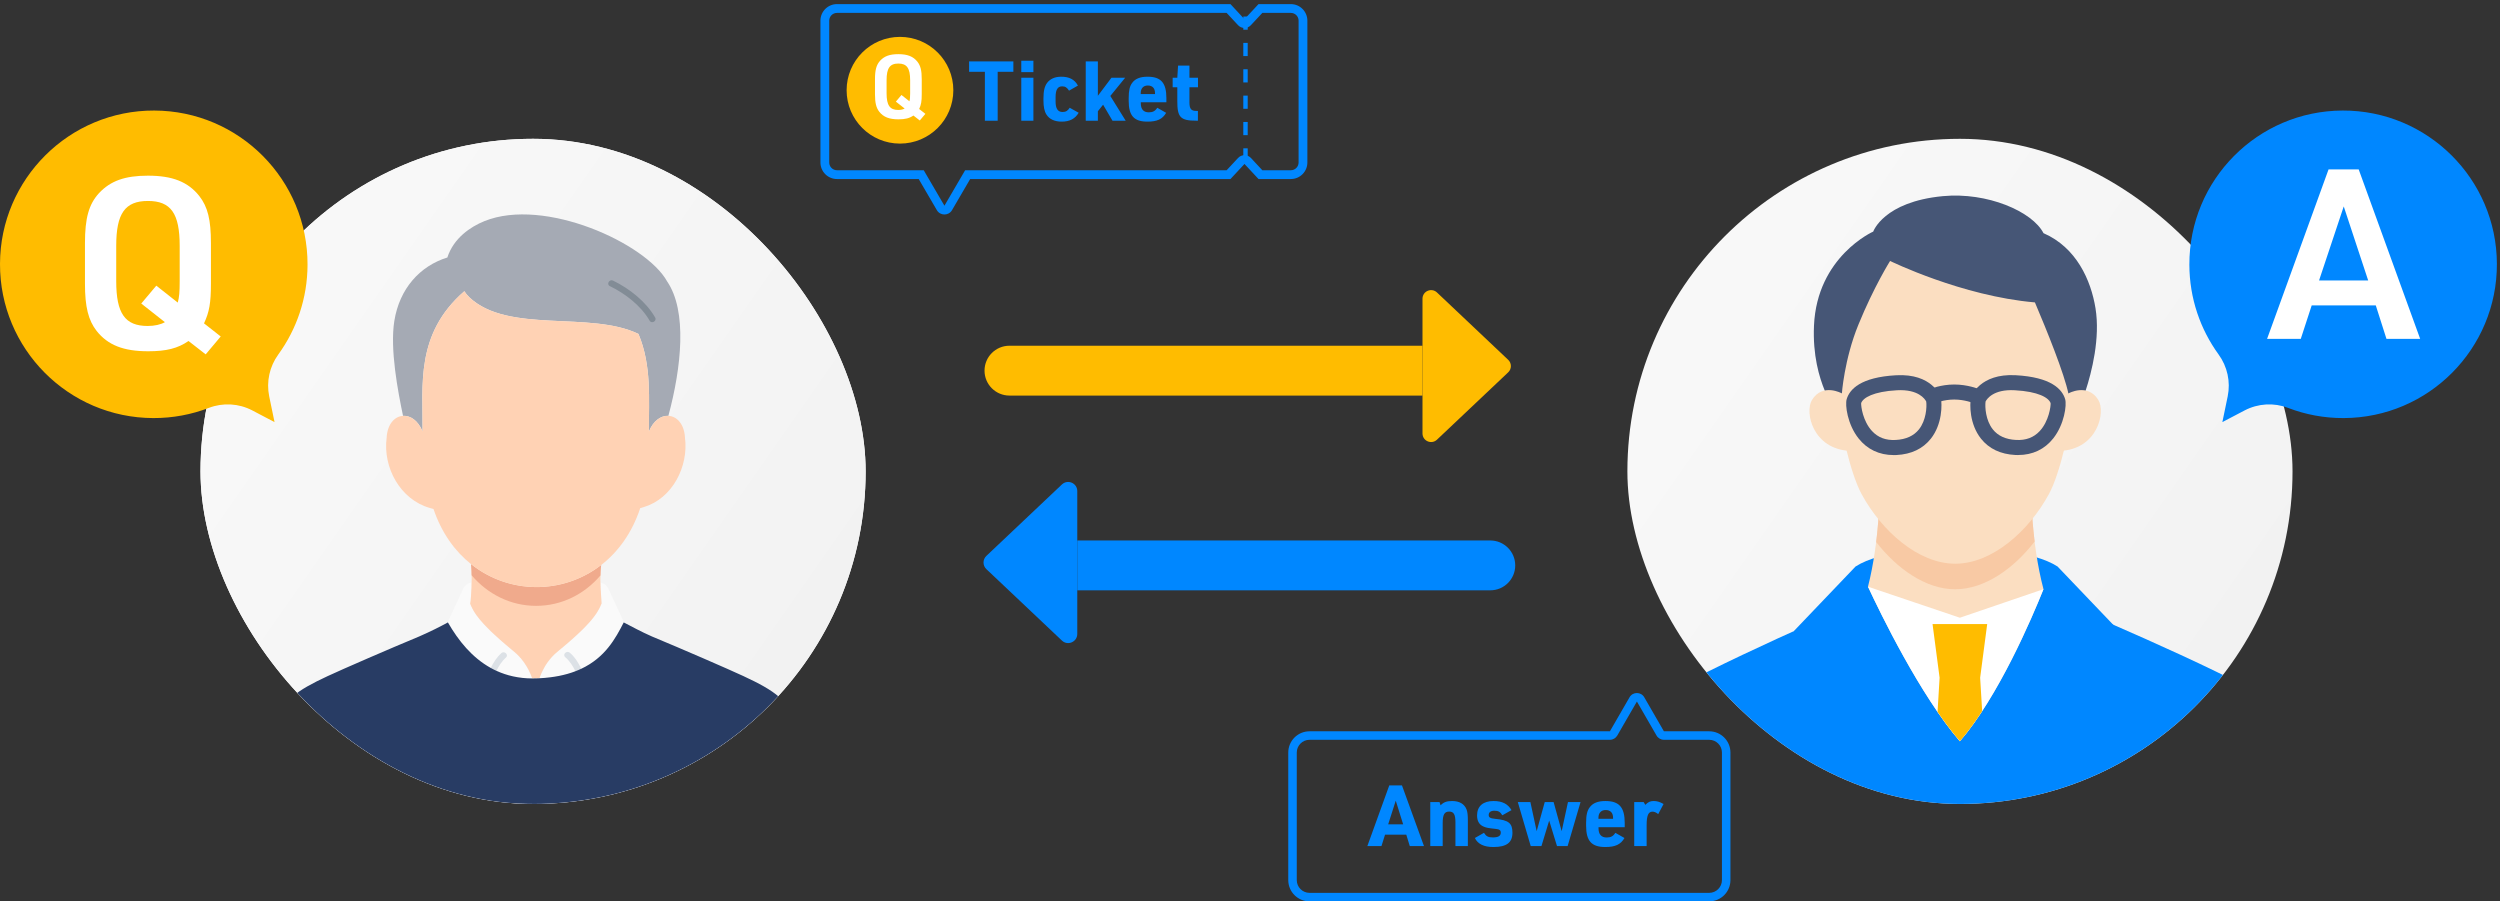 <svg width="294" height="106" viewBox="0 0 294 106" fill="none" xmlns="http://www.w3.org/2000/svg">
<rect x="0" y="0" width="294" height="106" fill="#333333" stroke="none"/>
<path d="M144.478 1L144.856 0.648L144.703 0.483H144.478V1ZM145.973 2.608L145.594 2.96L145.595 2.961L145.973 2.608ZM146.729 2.608L147.106 2.961L147.107 2.96L146.729 2.608ZM148.226 1V0.483H148.001L147.847 0.648L148.226 1ZM151.801 1L151.801 0.483H151.801V1ZM153.23 19.108L153.747 19.108V19.108H153.23ZM151.801 20.538L151.801 21.055L151.801 21.055L151.801 20.538ZM148.227 20.538L147.848 20.89L148.002 21.055H148.227V20.538ZM146.73 18.93L147.109 18.578L147.109 18.578L146.73 18.93ZM145.974 18.93L145.595 18.578L145.595 18.578L145.974 18.93ZM144.478 20.538V21.055H144.703L144.856 20.89L144.478 20.538ZM113.795 20.538V20.021H113.498L113.349 20.278L113.795 20.538ZM111.512 24.452L111.065 24.192L111.065 24.192L111.512 24.452ZM110.619 24.452L110.173 24.712L110.173 24.712L110.619 24.452ZM108.336 20.538L108.782 20.278L108.633 20.021H108.336V20.538ZM97 19.108L96.483 19.108L96.483 19.108L97 19.108ZM144.478 1L144.099 1.352L145.594 2.96L145.973 2.608L146.351 2.257L144.856 0.648L144.478 1ZM145.973 2.608L145.595 2.961C146.003 3.399 146.698 3.399 147.106 2.961L146.729 2.608L146.351 2.256L146.351 2.256L145.973 2.608ZM146.729 2.608L147.107 2.96L148.604 1.352L148.226 1L147.847 0.648L146.35 2.256L146.729 2.608ZM148.226 1V1.517H151.801V1V0.483H148.226V1ZM151.801 1L151.801 1.517C152.305 1.517 152.714 1.926 152.714 2.43H153.23H153.747C153.747 1.355 152.876 0.483 151.801 0.483L151.801 1ZM153.23 2.43H152.714V19.108H153.23H153.747V2.43H153.23ZM153.23 19.108L152.714 19.108C152.714 19.612 152.305 20.021 151.801 20.021L151.801 20.538L151.801 21.055C152.876 21.055 153.747 20.183 153.747 19.108L153.23 19.108ZM151.801 20.538V20.021H148.227V20.538V21.055H151.801V20.538ZM148.227 20.538L148.605 20.186L147.109 18.578L146.73 18.93L146.352 19.282L147.848 20.89L148.227 20.538ZM146.73 18.93L147.109 18.578C146.7 18.138 146.004 18.138 145.595 18.578L145.974 18.93L146.352 19.282L146.352 19.282L146.73 18.93ZM145.974 18.93L145.595 18.578L144.099 20.186L144.478 20.538L144.856 20.89L146.352 19.282L145.974 18.93ZM144.478 20.538V20.021H113.795V20.538V21.055H144.478V20.538ZM113.795 20.538L113.349 20.278L111.065 24.192L111.512 24.452L111.958 24.712L114.241 20.798L113.795 20.538ZM111.512 24.452L111.065 24.192L111.065 24.192L110.619 24.452L110.173 24.712C110.572 25.396 111.559 25.396 111.958 24.712L111.512 24.452ZM110.619 24.452L111.065 24.192L108.782 20.278L108.336 20.538L107.89 20.798L110.173 24.712L110.619 24.452ZM108.336 20.538V20.021H98.43V20.538V21.055H108.336V20.538ZM98.43 20.538V20.021C97.926 20.021 97.517 19.613 97.517 19.108L97 19.108L96.483 19.108C96.484 20.183 97.355 21.055 98.43 21.055V20.538ZM97 19.108H97.517V2.43H97H96.483V19.108H97ZM97 2.43H97.517C97.517 1.926 97.925 1.517 98.43 1.517V1V0.483C97.355 0.483 96.483 1.355 96.483 2.43H97ZM98.43 1V1.517H144.478V1V0.483H98.43V1Z" fill="#0087FF"/>
<path d="M115.822 14.196V8.445H113.967V7.224H119.172V8.445H117.326V14.196H115.822ZM120.102 8.484V7.146H121.528V8.484H120.102ZM120.102 14.196V9.138H121.528V14.196H120.102ZM125.797 12.673L126.852 13.259C126.432 13.972 125.797 14.304 124.85 14.304C124.03 14.304 123.414 14.021 123.063 13.474C122.819 13.093 122.711 12.566 122.711 11.804V11.55C122.711 10.681 122.848 10.134 123.151 9.734C123.512 9.265 124.069 9.021 124.801 9.021C125.748 9.021 126.383 9.353 126.764 10.066L125.719 10.661C125.484 10.29 125.27 10.154 124.908 10.154C124.381 10.154 124.137 10.554 124.137 11.413V11.95C124.137 12.771 124.401 13.171 124.957 13.171C125.328 13.171 125.572 13.034 125.797 12.673ZM127.683 14.196V7.224H129.109V11.267L130.71 9.138H132.322L130.574 11.286L132.38 14.196H130.828L129.724 12.312L129.109 13.083V14.196H127.683ZM134.159 12.028V12.155C134.159 12.849 134.482 13.21 135.097 13.21C135.566 13.21 135.849 13.064 136.093 12.673L137.138 13.269C136.708 14.011 136.083 14.304 134.941 14.304C133.359 14.304 132.734 13.61 132.734 11.863V11.54C132.734 10.642 132.851 10.124 133.154 9.734C133.505 9.255 134.091 9.021 134.95 9.021C136.532 9.021 137.167 9.743 137.167 11.54V12.028H134.159ZM134.15 11.062H135.829V10.945C135.829 10.378 135.526 10.056 134.98 10.056C134.462 10.056 134.15 10.388 134.15 10.945V11.062ZM138.452 10.261H137.905V9.138H138.452L138.54 7.712H139.878V9.138H140.883V10.261H139.878V12.028C139.878 12.819 140.083 13.064 140.757 13.044H140.874V14.196H140.708C138.823 14.196 138.442 13.806 138.452 11.882V10.261Z" fill="#0087FF"/>
<path d="M146.471 1.944L146.471 19.017" stroke="#0087FF" stroke-width="0.517" stroke-dasharray="1.55 1.55"/>
<circle cx="105.837" cy="10.612" r="6.275" fill="#FFBC00"/>
<path d="M108.168 14.17L107.418 13.587C106.949 13.909 106.449 14.034 105.658 14.034C104.575 14.034 103.898 13.764 103.408 13.149C103.043 12.681 102.898 12.097 102.898 11.087V9.316C102.898 8.223 103.064 7.619 103.512 7.129C104.012 6.598 104.637 6.369 105.647 6.369C106.72 6.369 107.397 6.64 107.887 7.254C108.261 7.733 108.397 8.296 108.397 9.316V11.087C108.397 11.931 108.324 12.326 108.095 12.816L108.824 13.389L108.168 14.17ZM106.387 12.764L105.356 11.951L106.012 11.17L106.949 11.91C107.012 11.67 107.033 11.462 107.033 10.972V9.431C107.033 8.015 106.647 7.473 105.647 7.473C104.647 7.473 104.262 8.015 104.262 9.431V10.972C104.262 12.389 104.647 12.931 105.637 12.931C105.939 12.931 106.21 12.868 106.387 12.764Z" fill="white"/>
<path d="M115.78 43.588C115.78 41.969 117.093 40.657 118.711 40.657H167.285V46.519H118.711C117.093 46.519 115.78 45.207 115.78 43.588V43.588Z" fill="#FFBC00"/>
<path d="M177.365 42.317C177.786 42.716 177.786 43.386 177.365 43.785L168.988 51.707C168.345 52.316 167.285 51.859 167.285 50.973L167.285 35.129C167.285 34.243 168.345 33.787 168.988 34.395L177.365 42.317Z" fill="#FFBC00"/>
<path d="M178.191 66.491C178.191 68.11 176.879 69.422 175.26 69.422L126.687 69.422L126.687 63.56L175.26 63.56C176.879 63.56 178.191 64.872 178.191 66.491V66.491Z" fill="#0087FF"/>
<path d="M115.997 66.93C115.55 66.508 115.55 65.796 115.997 65.374L124.88 56.973C125.563 56.327 126.687 56.811 126.687 57.751L126.687 74.553C126.687 75.493 125.563 75.977 124.88 75.331L115.997 66.93Z" fill="#0087FF"/>
<g clip-path="url(#clip0_9523_118)">
<rect x="23.579" y="16.325" width="78.22" height="78.22" rx="39.11" fill="white"/>
<rect x="23.579" y="16.325" width="78.22" height="78.22" rx="39.11" fill="url(#paint0_linear_9523_118)"/>
<g clip-path="url(#clip1_9523_118)">
<path d="M60.398 76.588L60.4 76.586C56.93 73.735 55.936 72.406 55.436 71.335C55.383 71.221 55.336 71.111 55.291 71.001C55.342 70.815 55.37 70.391 55.385 70.183C55.424 69.642 55.451 69.067 55.462 68.507C54.723 68.637 54.507 69.162 54.507 69.162L52.818 72.806L52.672 73.196C53.967 75.449 55.671 77.526 58.039 78.725C59.34 79.383 60.844 79.776 62.59 79.785C62.085 78.338 61.261 77.28 60.396 76.588H60.398Z" fill="#FAFAFA"/>
<path d="M73.204 72.806L71.515 69.163C71.515 69.163 71.297 68.67 70.614 68.52C70.626 69.054 70.656 69.617 70.698 70.184C70.708 70.345 70.741 70.789 70.747 70.961C70.747 70.963 70.745 70.966 70.744 70.969C70.74 70.979 70.736 70.989 70.732 70.999C70.71 71.052 70.688 71.106 70.665 71.16C70.661 71.17 70.656 71.18 70.652 71.19C70.629 71.244 70.604 71.298 70.578 71.352C70.075 72.421 69.073 73.752 65.61 76.596L65.612 76.598C64.733 77.299 63.94 78.33 63.438 79.766C65.308 79.669 66.803 79.318 68.018 78.801C71.058 77.509 72.344 75.18 73.349 73.199L73.203 72.808L73.204 72.806Z" fill="#FAFAFA"/>
<path d="M70.698 70.183C70.594 68.793 70.563 67.428 70.698 66.446C66.189 69.94 59.861 69.91 55.391 66.34C55.506 67.333 55.482 68.862 55.384 70.183C55.37 70.391 55.341 70.814 55.291 71C55.373 71.204 55.467 71.414 55.587 71.637C55.601 71.663 55.615 71.688 55.63 71.714C55.648 71.746 55.666 71.779 55.684 71.811C55.701 71.839 55.718 71.868 55.736 71.897C55.783 71.975 55.833 72.055 55.888 72.137C55.91 72.169 55.932 72.203 55.955 72.236C55.957 72.239 55.959 72.241 55.96 72.244C55.991 72.288 56.022 72.332 56.054 72.377C56.27 72.677 56.541 73.007 56.889 73.385C56.909 73.407 56.929 73.429 56.95 73.451C57.177 73.696 57.437 73.959 57.734 74.245C57.761 74.271 57.788 74.297 57.816 74.324C57.843 74.35 57.871 74.377 57.9 74.404C57.951 74.452 58.002 74.501 58.055 74.549C58.296 74.775 58.56 75.014 58.848 75.269C58.893 75.308 58.939 75.348 58.986 75.39C59.119 75.506 59.258 75.626 59.402 75.749C59.509 75.841 59.619 75.934 59.732 76.03C59.921 76.189 60.117 76.353 60.324 76.523C60.348 76.543 60.373 76.564 60.398 76.585V76.587C61.262 77.28 62.085 78.338 62.59 79.784C62.61 79.785 62.631 79.785 62.652 79.785C62.779 79.785 62.907 79.783 63.037 79.779C63.173 79.775 63.307 79.769 63.439 79.761C63.612 79.266 63.819 78.82 64.053 78.418C64.094 78.347 64.136 78.278 64.179 78.21C64.471 77.747 64.798 77.348 65.146 77.007C65.193 76.962 65.24 76.917 65.287 76.874C65.394 76.776 65.503 76.683 65.613 76.596H65.612C65.616 76.591 65.619 76.588 65.623 76.585C65.652 76.559 65.681 76.537 65.709 76.513C65.721 76.502 65.734 76.493 65.746 76.483C65.79 76.445 65.834 76.41 65.877 76.374C65.921 76.338 65.964 76.302 66.007 76.266C66.092 76.195 66.176 76.124 66.259 76.055C66.383 75.951 66.503 75.849 66.619 75.749C66.742 75.644 66.862 75.541 66.977 75.441C67.044 75.382 67.109 75.324 67.174 75.268C67.279 75.175 67.381 75.084 67.48 74.995C67.546 74.935 67.611 74.877 67.674 74.819C67.704 74.791 67.737 74.762 67.766 74.734C67.797 74.705 67.828 74.677 67.858 74.65C67.949 74.566 68.037 74.484 68.121 74.404C68.15 74.377 68.178 74.35 68.205 74.324C68.26 74.271 68.314 74.219 68.367 74.168C68.394 74.142 68.42 74.117 68.446 74.091C68.497 74.041 68.547 73.991 68.597 73.942C68.646 73.893 68.694 73.844 68.741 73.796C68.787 73.749 68.833 73.702 68.878 73.655C68.9 73.632 68.922 73.609 68.944 73.586C69.074 73.449 69.195 73.318 69.307 73.192C69.316 73.182 69.325 73.172 69.334 73.162C69.362 73.13 69.389 73.099 69.416 73.068C69.469 73.007 69.519 72.947 69.569 72.888C69.6 72.849 69.632 72.81 69.663 72.772C69.678 72.754 69.694 72.734 69.709 72.716C69.739 72.677 69.768 72.641 69.796 72.605C69.81 72.587 69.824 72.568 69.838 72.55C69.921 72.441 69.996 72.337 70.066 72.236C70.112 72.169 70.156 72.104 70.197 72.039C70.207 72.023 70.217 72.007 70.227 71.991C70.307 71.865 70.377 71.743 70.44 71.625C70.456 71.596 70.471 71.567 70.486 71.538C70.5 71.509 70.515 71.481 70.529 71.452C70.543 71.423 70.557 71.395 70.57 71.367C70.634 71.233 70.689 71.103 70.741 70.974C70.743 70.969 70.745 70.964 70.746 70.96C70.74 70.788 70.707 70.344 70.697 70.183H70.698Z" fill="#FFD2B4"/>
<path d="M55.391 66.34C55.434 66.715 55.458 67.165 55.465 67.653C57.34 69.862 60.042 71.248 63.047 71.248C66.051 71.248 68.737 69.871 70.611 67.674C70.62 67.224 70.648 66.81 70.698 66.446C66.189 69.94 59.86 69.91 55.391 66.34Z" fill="#F0AA8C"/>
<path d="M47.397 48.903C46.794 46.031 45.843 41.048 46.371 37.752C46.98 33.943 49.375 31.282 52.61 30.28C53.345 27.994 55.345 26.66 56.962 26.006C64.023 23.147 75.988 28.624 78.454 33.092C80.842 36.597 80.142 43.183 78.602 48.902C77.756 48.859 76.842 49.446 76.315 50.743C76.287 46.981 76.662 43.014 75.082 39.269C69.4 36.532 59.735 39.279 55.182 34.951C54.966 34.743 54.77 34.506 54.606 34.248C48.828 39.275 49.737 45.267 49.695 50.743C49.165 49.437 48.245 48.852 47.397 48.904V48.903Z" fill="#A5AAB4"/>
<path d="M47.397 48.903C48.245 48.851 49.165 49.437 49.695 50.742C49.737 45.267 48.828 39.274 54.606 34.248C54.77 34.506 54.966 34.743 55.182 34.951C59.734 39.278 69.4 36.532 75.082 39.268C76.662 43.013 76.287 46.98 76.315 50.742C76.841 49.446 77.756 48.858 78.602 48.902C79.584 48.951 80.474 49.852 80.555 51.481C80.988 54.844 79.084 58.62 75.721 59.629L75.289 59.76H75.288C74.326 62.675 72.69 64.905 70.699 66.446C66.19 69.94 59.861 69.91 55.392 66.34C53.491 64.821 51.926 62.661 50.98 59.86L50.53 59.731C47.061 58.741 45.01 54.961 45.469 51.481C45.549 49.862 46.425 48.961 47.397 48.903Z" fill="#FFD2B4"/>
<path d="M71.716 33.647C73.524 34.52 75.382 35.953 76.395 37.711C76.636 38.128 77.284 37.752 77.043 37.332C75.968 35.468 74.014 33.927 72.095 32.999C71.662 32.79 71.282 33.436 71.716 33.647Z" fill="#828C96"/>
<path d="M58.364 78.914C58.662 78.329 58.999 77.769 59.496 77.332C59.859 77.013 59.327 76.484 58.967 76.802C58.426 77.278 58.041 77.9 57.716 78.536C57.498 78.965 58.144 79.345 58.364 78.915V78.914Z" fill="#DCE1E6"/>
<path d="M66.474 77.287C67.021 77.746 67.381 78.355 67.697 78.987C67.912 79.419 68.559 79.039 68.344 78.608C68.003 77.926 67.596 77.252 67.005 76.756C66.638 76.448 66.104 76.976 66.475 77.286L66.474 77.287Z" fill="#DCE1E6"/>
<path d="M91.617 81.958C84.528 89.695 74.341 94.545 63.02 94.545C51.7 94.545 41.487 89.683 34.395 81.929C35.369 81.081 36.697 80.364 38.54 79.507C40.309 78.684 45.761 76.315 49.299 74.847C50.675 74.248 51.732 73.705 52.673 73.197C53.907 75.344 55.512 77.331 57.71 78.549C57.819 78.61 57.929 78.669 58.04 78.725C58.151 78.781 58.264 78.836 58.378 78.887C59.599 79.448 60.993 79.778 62.591 79.786H62.653C62.78 79.786 62.907 79.784 63.038 79.78C63.105 79.778 63.172 79.775 63.239 79.773C63.306 79.77 63.372 79.767 63.438 79.764C65.133 79.676 66.521 79.38 67.67 78.939C67.789 78.894 67.905 78.847 68.019 78.799C68.135 78.75 68.248 78.699 68.359 78.647C71.156 77.33 72.382 75.102 73.35 73.197C74.238 73.653 75.427 74.309 76.664 74.847C80.201 76.315 85.654 78.684 87.424 79.507C89.288 80.374 90.632 81.098 91.617 81.958Z" fill="#283C64"/>
</g>
</g>
<g clip-path="url(#clip2_9523_118)">
<rect x="191.381" y="16.325" width="78.22" height="78.22" rx="39.11" fill="url(#paint1_linear_9523_118)"/>
<g clip-path="url(#clip3_9523_118)">
<path d="M269.186 83.972C267.091 81.278 245.24 72.058 245.24 72.058H215.815C215.815 72.058 194.571 81.278 192.473 83.972C191.456 85.277 189.34 92.205 187.428 99.001H274.227C272.315 92.205 270.198 85.277 269.182 83.972H269.186Z" fill="#0087FF"/>
<path d="M235.728 84.589C237.753 82.381 239.453 81.306 239.453 81.306L251.29 83.485L249.17 74.159L241.968 66.621C239.054 64.753 233.326 64.486 230.244 64.515C227.206 64.468 221.229 64.691 218.213 66.621L211.011 74.159L208.891 83.485L220.728 81.306C220.728 81.306 222.702 82.557 224.932 85.127L235.731 84.589H235.728Z" fill="#0087FF"/>
<path d="M240.314 69.286C238.859 63.784 238.856 57.693 238.856 57.693H221.056C221.056 57.693 221.056 63.572 219.674 68.997C221.143 72.148 225.808 81.759 230.477 87.17C235.01 81.917 238.943 72.704 240.311 69.286H240.314Z" fill="#FBDEC1"/>
<path d="M229.932 69.297C233.419 69.297 236.845 66.833 239.272 63.681C238.859 60.318 238.859 57.693 238.859 57.693H221.059C221.059 57.693 221.059 60.351 220.639 63.74C223.062 66.866 226.466 69.3 229.932 69.3V69.297Z" fill="#F8C9A4"/>
<path d="M242.806 52.627C242.272 54.817 241.643 56.842 240.934 58.14C238.605 62.403 234.321 66.292 229.937 66.292C225.554 66.292 221.27 62.403 218.941 58.14C218.232 56.842 217.603 54.82 217.069 52.634C217.069 52.634 215.687 42.976 216.012 38.483C216.342 33.986 220.491 26.686 229.762 26.686C239.033 26.686 242.872 35.723 243.482 38.483C244.089 41.243 242.806 52.627 242.806 52.627Z" fill="#FBDEC1"/>
<path d="M240.315 69.286L230.481 72.645L219.678 68.997C221.147 72.148 225.812 81.759 230.481 87.17C235.014 81.917 238.947 72.704 240.315 69.286Z" fill="white"/>
<path d="M233.102 83.631L232.865 79.701L233.694 73.394H227.268L228.097 79.701L227.856 83.715C228.719 84.965 229.6 86.142 230.485 87.162C231.388 86.117 232.265 84.91 233.106 83.627L233.102 83.631Z" fill="#FFBC00"/>
<path d="M245.254 45.988C245.989 43.754 247.002 39.766 246.431 36.249C245.894 32.944 244.183 29.098 240.315 27.42C239.01 24.872 233.706 22.569 228.482 23.066C221.503 23.732 220.293 27.234 220.293 27.234C220.293 27.234 213.683 30.155 213.325 38.296C213.171 41.784 213.932 44.35 214.615 45.995L216.597 46.346C216.597 46.346 216.878 42.266 218.549 38.179C220.38 33.697 222.274 30.689 222.274 30.689C222.274 30.689 230.719 34.827 239.306 35.562C240.706 38.859 242.768 43.944 243.258 46.35L245.254 45.988Z" fill="#465676"/>
<path d="M242.268 53.026C246.662 52.843 247.656 48.474 246.761 47.03C245.5 44.994 243.233 46.27 243.233 46.27L241.73 46.789L241.303 53.106L242.268 53.026Z" fill="#FBDEC1"/>
<path d="M217.585 53.026C213.19 52.843 212.196 48.474 213.092 47.03C214.353 44.994 216.619 46.27 216.619 46.27L218.122 46.789L218.55 53.106L217.585 53.026Z" fill="#FBDEC1"/>
<path d="M235.728 85.343C235.545 85.343 235.362 85.277 235.22 85.145C234.913 84.864 234.894 84.388 235.176 84.081C237.245 81.826 238.982 80.718 239.055 80.67C239.216 80.568 239.406 80.531 239.596 80.564L250.307 82.535L248.816 75.976C248.724 75.571 248.977 75.168 249.382 75.073C249.788 74.982 250.19 75.234 250.285 75.64L252.033 83.314C252.088 83.558 252.018 83.818 251.843 84.001C251.667 84.184 251.411 84.268 251.163 84.22L239.629 82.1C239.11 82.465 237.786 83.463 236.291 85.094C236.141 85.255 235.94 85.339 235.735 85.339L235.728 85.343Z" fill="#0087FF"/>
<path d="M224.931 85.88C224.719 85.88 224.511 85.792 224.361 85.621C222.668 83.668 221.129 82.506 220.559 82.104L209.025 84.224C208.776 84.272 208.52 84.188 208.345 84.005C208.169 83.822 208.096 83.562 208.155 83.317L209.902 75.644C209.993 75.238 210.399 74.986 210.805 75.077C211.211 75.169 211.463 75.575 211.372 75.98L209.88 82.539L220.592 80.568C220.778 80.532 220.972 80.568 221.133 80.674C221.217 80.729 223.227 82.016 225.505 84.637C225.779 84.952 225.743 85.427 225.428 85.701C225.286 85.825 225.11 85.884 224.935 85.884L224.931 85.88Z" fill="#0087FF"/>
<path d="M222.688 53.516C221.001 53.516 219.58 52.842 218.563 51.554C217.263 49.906 216.963 47.645 217.169 46.945C217.512 45.786 218.804 44.357 222.997 44.13C227.202 43.903 228.176 46.563 228.219 46.679C228.237 46.722 228.245 46.769 228.254 46.816C228.387 47.559 228.434 49.859 227.065 51.593C226.129 52.773 224.773 53.421 223.031 53.511C222.915 53.516 222.803 53.52 222.688 53.52V53.516ZM218.872 47.413C218.847 47.769 219.07 49.529 220.151 50.692C220.864 51.46 221.773 51.803 222.936 51.739C224.147 51.675 225.069 51.254 225.674 50.49C226.511 49.43 226.61 47.877 226.524 47.22C226.378 46.932 225.614 45.757 223.087 45.894C220.31 46.044 219.091 46.774 218.868 47.413H218.872Z" fill="#465676"/>
<path d="M232.399 47.458C232.287 47.458 232.175 47.437 232.068 47.394C232.06 47.394 231.03 46.986 229.819 46.986C228.609 46.986 227.631 47.385 227.622 47.389C227.172 47.578 226.657 47.364 226.468 46.913C226.279 46.462 226.489 45.947 226.94 45.758C226.991 45.737 228.244 45.218 229.819 45.218C231.394 45.218 232.678 45.733 232.733 45.754C233.188 45.939 233.407 46.454 233.223 46.904C233.085 47.248 232.751 47.458 232.403 47.458H232.399Z" fill="#465676"/>
<path d="M237.343 53.514C237.231 53.514 237.115 53.514 236.999 53.506C235.257 53.416 233.901 52.768 232.965 51.588C231.592 49.854 231.639 47.554 231.776 46.811C231.785 46.764 231.798 46.721 231.811 46.674C231.849 46.562 232.849 43.901 237.034 44.125C241.231 44.352 242.518 45.781 242.861 46.94C243.067 47.639 242.763 49.905 241.467 51.549C240.454 52.837 239.029 53.51 237.343 53.51V53.514ZM233.502 47.219C233.416 47.875 233.514 49.429 234.351 50.489C234.956 51.257 235.879 51.678 237.089 51.738C238.248 51.798 239.166 51.455 239.875 50.691C240.952 49.528 241.179 47.768 241.153 47.412C240.93 46.768 239.711 46.043 236.935 45.893C234.407 45.751 233.648 46.936 233.502 47.219Z" fill="#465676"/>
</g>
</g>
<g clip-path="url(#clip4_9523_118)">
<path d="M18.14 13C28.127 13.032 36.197 21.153 36.166 31.14C36.154 35.081 34.879 38.722 32.729 41.685C31.697 43.107 31.303 44.895 31.659 46.617L32.285 49.638L29.674 48.268C28.09 47.437 26.225 47.327 24.555 47.969C22.529 48.748 20.328 49.173 18.026 49.166C8.04 49.135 -0.031 41.014 0 31.027C0.031 21.048 8.161 12.969 18.14 13Z" fill="#FFBC00"/>
<path d="M24.189 41.673L22.169 40.102C20.906 40.972 19.559 41.309 17.427 41.309C14.509 41.309 12.685 40.579 11.367 38.924C10.385 37.661 9.992 36.09 9.992 33.368V28.599C9.992 25.653 10.441 24.026 11.647 22.707C12.994 21.276 14.678 20.659 17.399 20.659C20.289 20.659 22.113 21.388 23.431 23.044C24.441 24.334 24.806 25.849 24.806 28.599V33.368C24.806 35.641 24.61 36.707 23.992 38.026L25.956 39.569L24.189 41.673ZM19.391 37.886L16.613 35.697L18.381 33.593L20.906 35.585C21.075 34.94 21.131 34.379 21.131 33.06V28.907C21.131 25.092 20.093 23.633 17.399 23.633C14.706 23.633 13.668 25.092 13.668 28.907V33.06C13.668 36.876 14.706 38.335 17.371 38.335C18.185 38.335 18.914 38.166 19.391 37.886Z" fill="white"/>
</g>
<g clip-path="url(#clip5_9523_118)">
<path d="M275.495 13C265.508 13.032 257.437 21.153 257.469 31.14C257.481 35.081 258.756 38.721 260.906 41.685C261.939 43.107 262.332 44.895 261.976 46.617L261.35 49.638L263.961 48.269C265.545 47.438 267.41 47.328 269.079 47.97C271.106 48.748 273.307 49.174 275.608 49.166C285.595 49.135 293.666 41.014 293.635 31.027C293.603 21.048 285.473 12.969 275.495 13Z" fill="#0087FF"/>
<path d="M279.392 35.914H271.856L270.572 39.85H266.609L273.838 19.922H277.382L284.611 39.85H280.648L279.392 35.914ZM278.499 32.984L275.624 24.276L272.721 32.984H278.499Z" fill="white"/>
</g>
<path d="M203 103.5L203.5 103.5V103.5H203ZM201 105.5L201 106H201L201 105.5ZM152 103.5L151.5 103.5L151.5 103.5L152 103.5ZM154 86.5L154 86H154L154 86.5ZM189.758 86.25L190.191 86.5L189.758 86.25ZM192.067 82.25L191.634 82L192.067 82.25ZM195.242 86.25L194.809 86.5L195.242 86.25ZM195.675 86.5V87H201V86.5V86H195.675V86.5ZM201 86.5V87C201.828 87 202.5 87.672 202.5 88.5H203H203.5C203.5 87.119 202.381 86 201 86V86.5ZM203 88.5H202.5V103.5H203H203.5V88.5H203ZM203 103.5L202.5 103.5C202.5 104.328 201.828 105 201 105L201 105.5L201 106C202.381 106 203.5 104.881 203.5 103.5L203 103.5ZM201 105.5V105H154V105.5V106H201V105.5ZM154 105.5V105C153.172 105 152.5 104.328 152.5 103.5L152 103.5L151.5 103.5C151.5 104.881 152.619 106 154 106V105.5ZM152 103.5H152.5V88.5H152H151.5V103.5H152ZM152 88.5H152.5C152.5 87.672 153.172 87 154 87L154 86.5L154 86C152.619 86 151.5 87.119 151.5 88.5H152ZM154 86.5V87H189.325V86.5V86H154V86.5ZM189.758 86.25L190.191 86.5L192.5 82.5L192.067 82.25L191.634 82L189.325 86L189.758 86.25ZM192.933 82.25L192.5 82.5L194.809 86.5L195.242 86.25L195.675 86L193.366 82L192.933 82.25ZM189.325 86.5V87C189.682 87 190.012 86.809 190.191 86.5L189.758 86.25L189.325 86L189.325 86V86.5ZM192.067 82.25L192.5 82.5L192.5 82.5L192.933 82.25L193.366 82C192.981 81.333 192.019 81.333 191.634 82L192.067 82.25ZM195.675 86.5V86L195.675 86L195.242 86.25L194.809 86.5C194.988 86.809 195.318 87 195.675 87V86.5Z" fill="#0087FF"/>
<path d="M165.38 98.16H162.88L162.46 99.5H160.8L163.38 92.36H164.87L167.46 99.5H165.79L165.38 98.16ZM165.01 96.94L164.14 94.16L163.25 96.94H165.01ZM168.2 99.5V94.32H169.29L169.41 94.71C169.76 94.34 170.13 94.2 170.77 94.2C171.63 94.2 172.22 94.55 172.47 95.2C172.58 95.49 172.62 95.87 172.62 96.54V99.5H171.16V96.71C171.16 95.79 170.96 95.44 170.43 95.44C169.86 95.44 169.66 95.8 169.66 96.81V99.5H168.2ZM173.443 98.55L174.513 97.94C174.783 98.36 175.013 98.48 175.573 98.48C176.203 98.48 176.493 98.3 176.493 97.92C176.493 97.64 176.333 97.52 175.893 97.48C174.973 97.38 174.753 97.34 174.413 97.18C173.943 96.96 173.703 96.53 173.703 95.9C173.703 94.81 174.403 94.2 175.643 94.2C176.663 94.2 177.323 94.54 177.753 95.27L176.673 95.88C176.433 95.47 176.203 95.34 175.743 95.34C175.313 95.34 175.073 95.52 175.073 95.84C175.073 96.14 175.243 96.24 175.863 96.3C177.423 96.45 177.863 96.81 177.863 97.94C177.863 99.09 177.163 99.61 175.633 99.61C174.503 99.61 173.793 99.26 173.443 98.55ZM180.013 99.5L178.493 94.32H179.973L180.713 97.75L181.663 94.32H182.703L183.653 97.75L184.393 94.32H185.873L184.353 99.5H183.103L182.183 96.5L181.273 99.5H180.013ZM187.987 97.28V97.41C187.987 98.12 188.317 98.49 188.947 98.49C189.427 98.49 189.717 98.34 189.967 97.94L191.037 98.55C190.597 99.31 189.957 99.61 188.787 99.61C187.167 99.61 186.527 98.9 186.527 97.11V96.78C186.527 95.86 186.647 95.33 186.957 94.93C187.317 94.44 187.917 94.2 188.797 94.2C190.417 94.2 191.067 94.94 191.067 96.78V97.28H187.987ZM187.977 96.29H189.697V96.17C189.697 95.59 189.387 95.26 188.827 95.26C188.297 95.26 187.977 95.6 187.977 96.17V96.29ZM192.185 99.5V94.32H193.295L193.485 94.65C193.845 94.3 194.075 94.2 194.475 94.2C194.855 94.2 195.175 94.29 195.635 94.55L195.005 95.74C194.745 95.53 194.545 95.45 194.325 95.45C193.845 95.45 193.645 95.91 193.645 97.01V99.5H192.185Z" fill="#0087FF"/>
<defs>
<linearGradient id="paint0_linear_9523_118" x1="27.198" y1="27.5" x2="116.698" y2="90" gradientUnits="userSpaceOnUse">
<stop stop-color="#F9F9F9"/>
<stop offset="1" stop-color="#F0F0F0"/>
</linearGradient>
<linearGradient id="paint1_linear_9523_118" x1="195" y1="27.5" x2="284.5" y2="90" gradientUnits="userSpaceOnUse">
<stop stop-color="#F9F9F9"/>
<stop offset="1" stop-color="#F0F0F0"/>
</linearGradient>
<clipPath id="clip0_9523_118">
<rect x="23.579" y="16.325" width="78.22" height="78.22" rx="39.11" fill="white"/>
</clipPath>
<clipPath id="clip1_9523_118">
<rect width="77.558" height="77.558" fill="white" transform="translate(24.241 16.987)"/>
</clipPath>
<clipPath id="clip2_9523_118">
<rect x="191.381" y="16.325" width="78.22" height="78.22" rx="39.11" fill="white"/>
</clipPath>
<clipPath id="clip3_9523_118">
<rect width="86.799" height="76" fill="white" transform="translate(187.432 23)"/>
</clipPath>
<clipPath id="clip4_9523_118">
<rect width="36.166" height="36.638" fill="white" transform="translate(0 13)"/>
</clipPath>
<clipPath id="clip5_9523_118">
<rect width="36.166" height="36.638" fill="white" transform="translate(257.469 13)"/>
</clipPath>
</defs>
</svg>
